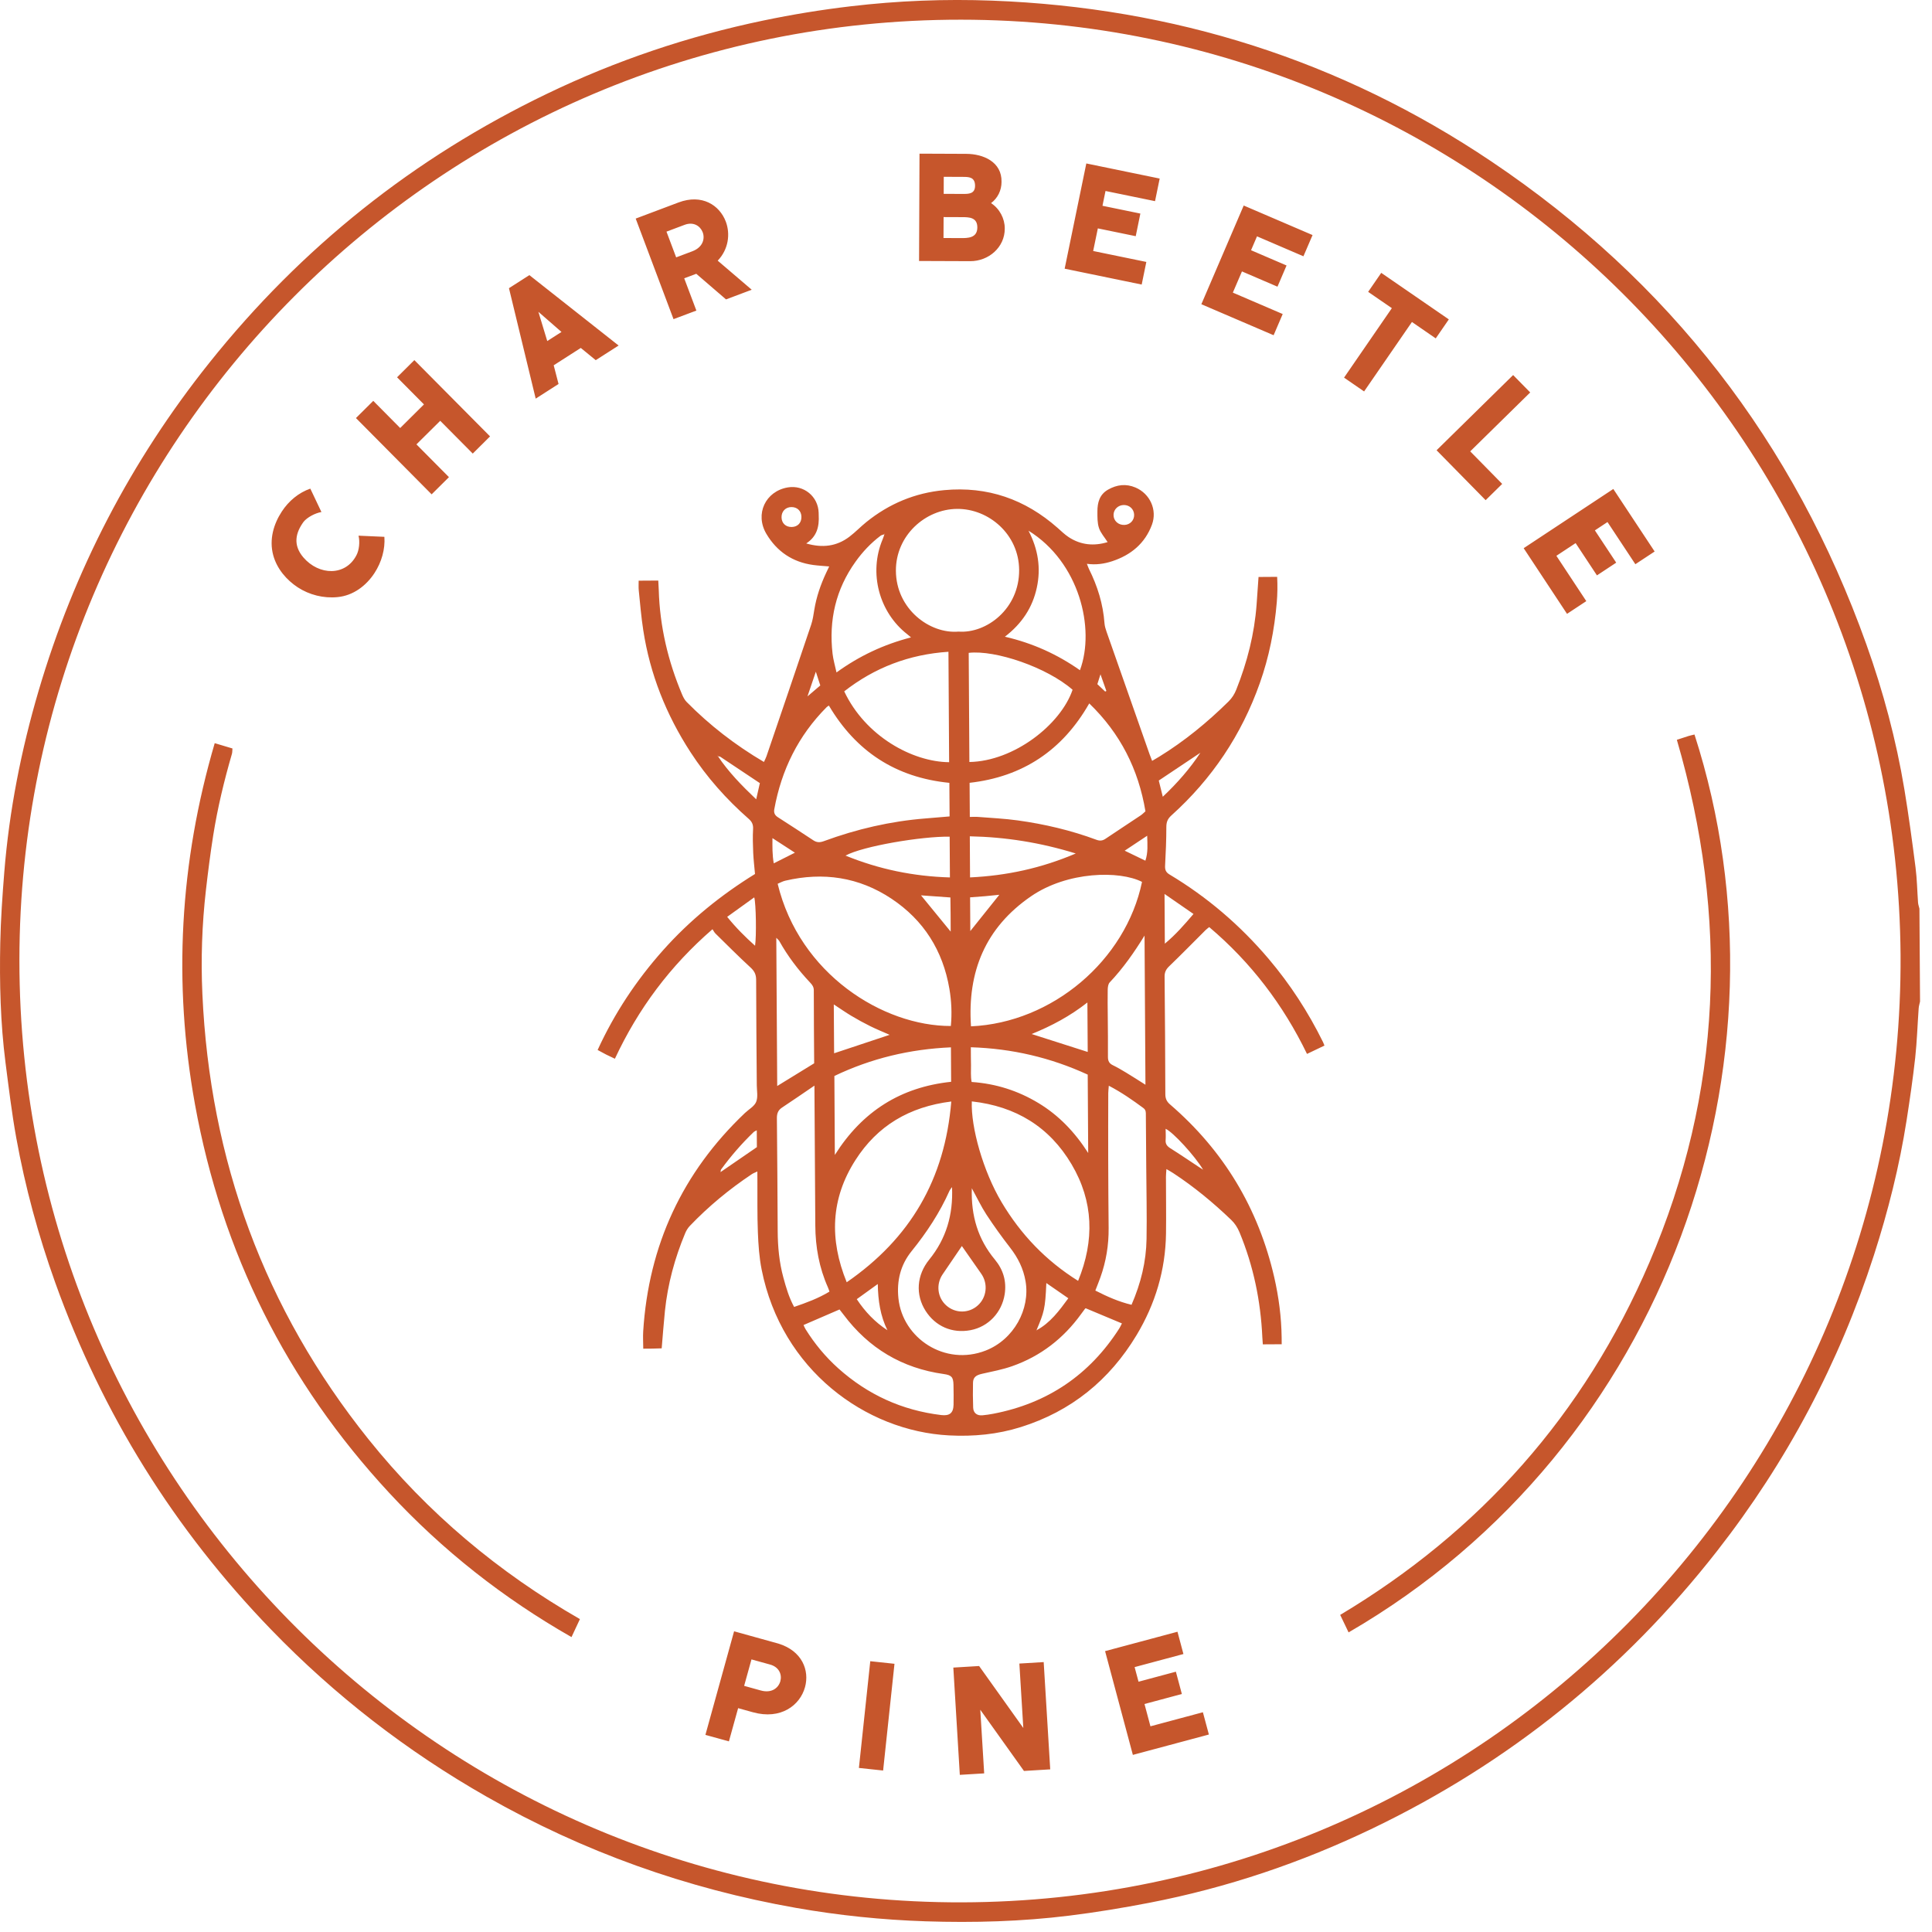 <?xml version="1.0" encoding="UTF-8"?> <svg xmlns="http://www.w3.org/2000/svg" width="109" height="109" viewBox="0 0 109 109"><path fill="#C6562C" fill-rule="evenodd" d="M95.6,41.44 C95.487,41.468 95.371,41.492 95.258,41.526 C95.044,41.592 94.834,41.664 94.605,41.739 C97.541,51.791 97.169,61.634 93.053,71.233 C89.365,79.833 83.477,86.404 75.611,91.11 L76.085,92.097 C94.13,81.637 101.537,59.842 95.6,41.44 L95.6,41.44 Z M32.718,91.347 C28.128,88.713 24.119,85.358 20.782,81.191 C14.908,73.854 11.841,65.452 11.418,56.075 C11.329,54.119 11.395,52.164 11.618,50.217 C11.736,49.188 11.867,48.159 12.028,47.137 C12.275,45.579 12.645,44.046 13.085,42.531 C13.111,42.438 13.104,42.335 13.114,42.227 C12.786,42.129 12.483,42.039 12.114,41.928 C10.139,48.661 9.758,55.442 10.999,62.299 C12.514,70.664 16.172,77.979 21.95,84.216 C24.968,87.475 28.409,90.174 32.243,92.362 L32.718,91.347 Z M62.347,93.154 L66.431,92.06 L66.767,93.317 L64.013,94.055 L64.234,94.879 L66.341,94.314 L66.678,95.572 L64.57,96.137 L64.906,97.395 L67.865,96.602 L68.203,97.859 L63.914,99.008 L62.347,93.154 Z M57.77,99.914 L55.306,96.461 L55.526,100.051 L54.151,100.134 L53.785,94.082 L55.24,93.994 L57.733,97.489 L57.511,93.855 L58.883,93.772 L59.252,99.824 L57.77,99.914 Z M49.099,93.722 L50.465,93.868 L49.824,99.89 L48.458,99.744 L49.099,93.722 Z M41.983,95.113 L42.919,95.373 C43.538,95.544 43.919,95.232 44.026,94.851 C44.126,94.489 43.969,94.056 43.447,93.911 L42.397,93.621 L41.983,95.113 Z M41.124,98.245 L39.798,97.879 L41.416,92.035 L43.91,92.727 C45.252,93.136 45.681,94.236 45.416,95.19 C45.133,96.215 44.048,97.038 42.483,96.604 L41.644,96.371 L41.124,98.245 Z M91.02,27.587 L93.352,31.115 L92.264,31.832 L90.692,29.453 L89.981,29.923 L91.184,31.744 L90.097,32.462 L88.894,30.641 L87.808,31.358 L89.496,33.915 L88.409,34.632 L85.963,30.928 L91.02,27.587 Z M85.368,21.16 L86.332,22.141 L82.947,25.465 L84.751,27.301 L83.817,28.219 L81.049,25.403 L85.368,21.16 Z M81.002,19.091 L79.659,18.166 L76.96,22.084 L75.829,21.305 L78.526,17.386 L77.189,16.466 L77.927,15.394 L81.74,18.019 L81.002,19.091 Z M70.168,11.595 L74.052,13.262 L73.537,14.459 L70.918,13.334 L70.582,14.117 L72.585,14.978 L72.073,16.174 L70.069,15.313 L69.555,16.509 L72.368,17.717 L71.855,18.913 L67.778,17.164 L70.168,11.595 Z M61.288,9.222 L65.427,10.074 L65.165,11.349 L62.371,10.775 L62.2,11.61 L64.337,12.049 L64.076,13.325 L61.938,12.885 L61.675,14.161 L64.674,14.778 L64.412,16.054 L60.066,15.159 L61.288,9.222 Z M54.331,10.941 C54.642,10.942 55.019,10.944 55.011,10.468 C55.005,9.982 54.647,9.981 54.336,9.98 L53.245,9.975 L53.242,10.937 L54.331,10.941 Z M54.193,13.433 C54.596,13.434 55.127,13.436 55.139,12.85 C55.151,12.254 54.666,12.252 54.279,12.251 L53.236,12.247 L53.231,13.428 L54.193,13.433 Z M54.737,14.735 L51.852,14.724 L51.877,8.669 L54.514,8.68 C55.468,8.683 56.528,9.127 56.505,10.263 C56.504,10.739 56.291,11.178 55.913,11.46 C56.398,11.774 56.69,12.334 56.687,12.893 C56.693,13.955 55.773,14.739 54.737,14.735 L54.737,14.735 Z M38.148,14.52 L39.057,14.178 C39.658,13.952 39.781,13.465 39.645,13.105 C39.511,12.753 39.13,12.494 38.623,12.685 L37.602,13.069 L38.148,14.52 Z M38.602,15.702 L39.288,17.522 L37.999,18.006 L35.865,12.332 L38.285,11.421 C39.6,10.927 40.596,11.57 40.95,12.506 C41.209,13.202 41.103,14.065 40.492,14.706 L42.411,16.346 L40.961,16.892 L39.282,15.446 L38.602,15.702 Z M30.375,17.592 L30.875,19.242 L31.678,18.728 L30.375,17.592 Z M34.901,19.494 L33.611,20.32 L32.767,19.63 L31.239,20.609 L31.512,21.664 L30.223,22.49 L28.715,16.259 L29.866,15.522 L34.901,19.494 Z M23.919,22.816 L22.401,21.286 L23.377,20.317 L27.648,24.62 L26.672,25.59 L24.837,23.741 L23.494,25.071 L25.329,26.92 L24.352,27.89 L20.082,23.586 L21.059,22.616 L22.578,24.148 L23.919,22.816 Z M20.11,31.325 C20.262,31.043 20.314,30.561 20.227,30.222 L21.686,30.287 C21.738,30.978 21.529,31.716 21.128,32.33 C20.657,33.051 19.925,33.602 19.049,33.687 C18.252,33.768 17.448,33.559 16.802,33.139 C16.174,32.728 15.623,32.095 15.415,31.325 C15.175,30.435 15.441,29.558 15.899,28.86 C16.288,28.262 16.858,27.791 17.508,27.568 L18.134,28.887 C17.776,28.949 17.325,29.19 17.125,29.443 C16.689,30.044 16.503,30.732 17.117,31.45 C18,32.477 19.498,32.514 20.11,31.325 L20.11,31.325 Z M62.353,39.017 C62.376,39.005 62.398,38.994 62.419,38.982 C62.318,38.696 62.217,38.41 62.087,38.044 C62.013,38.28 61.962,38.441 61.911,38.599 C62.075,38.754 62.215,38.886 62.353,39.017 L62.353,39.017 Z M45.556,39.289 C45.788,39.09 46.035,38.88 46.279,38.672 C46.194,38.411 46.121,38.187 46.028,37.896 C45.852,38.411 45.702,38.857 45.556,39.289 L45.556,39.289 Z M43.58,47.285 C43.578,47.788 43.569,48.222 43.654,48.708 C44.075,48.496 44.446,48.309 44.847,48.107 C44.41,47.823 44.026,47.574 43.58,47.285 L43.58,47.285 Z M64.62,48.558 C64.775,48.101 64.737,47.658 64.722,47.151 C64.281,47.443 63.889,47.704 63.453,47.994 C63.858,48.19 64.231,48.37 64.62,48.558 L64.62,48.558 Z M45.215,29.163 C45.212,28.829 44.981,28.604 44.647,28.608 C44.321,28.611 44.09,28.851 44.093,29.181 C44.096,29.514 44.327,29.737 44.663,29.732 C44.999,29.728 45.219,29.501 45.215,29.163 L45.215,29.163 Z M63.986,29.04 C63.975,28.724 63.727,28.49 63.404,28.492 C63.083,28.494 62.828,28.738 62.824,29.048 C62.819,29.377 63.09,29.628 63.434,29.616 C63.758,29.605 63.995,29.356 63.986,29.04 L63.986,29.04 Z M67.876,65.992 C67.421,65.222 66.178,63.869 65.763,63.685 C65.764,63.904 65.778,64.114 65.763,64.322 C65.746,64.548 65.85,64.67 66.035,64.787 C66.569,65.121 67.088,65.477 67.614,65.823 C67.681,65.869 67.751,65.912 67.876,65.992 L67.876,65.992 Z M65.603,44.951 C66.439,44.16 67.135,43.361 67.724,42.468 C66.947,42.987 66.171,43.506 65.376,44.037 C65.445,44.311 65.511,44.583 65.603,44.951 L65.603,44.951 Z M54.743,52.529 C55.288,51.846 55.819,51.182 56.38,50.482 C56.102,50.509 55.839,50.539 55.575,50.562 C55.295,50.586 55.017,50.605 54.731,50.626 C54.736,51.283 54.739,51.898 54.743,52.529 L54.743,52.529 Z M51.962,50.514 C52.535,51.214 53.072,51.871 53.636,52.56 C53.63,51.899 53.636,51.266 53.62,50.633 C53.038,50.591 52.516,50.554 51.962,50.514 L51.962,50.514 Z M50.066,75.049 C49.669,74.24 49.538,73.383 49.523,72.442 C49.084,72.758 48.715,73.024 48.337,73.297 C48.813,74.017 49.37,74.594 50.066,75.049 L50.066,75.049 Z M42.599,53.357 C42.682,52.835 42.654,50.966 42.553,50.628 C42.047,50.992 41.551,51.349 41.026,51.727 C41.52,52.339 42.036,52.854 42.599,53.357 L42.599,53.357 Z M65.701,50.435 C65.707,51.419 65.712,52.296 65.718,53.24 C66.338,52.725 66.822,52.164 67.335,51.565 C66.784,51.185 66.272,50.83 65.701,50.435 L65.701,50.435 Z M58.203,58.338 C59.294,58.687 60.322,59.016 61.367,59.349 C61.361,58.444 61.355,57.545 61.349,56.558 C60.37,57.328 59.333,57.879 58.203,58.338 L58.203,58.338 Z M47.059,59.424 C48.124,59.069 49.133,58.734 50.191,58.383 C49.797,58.209 49.441,58.065 49.099,57.895 C48.737,57.716 48.383,57.522 48.036,57.315 C47.711,57.121 47.4,56.902 47.041,56.668 C47.047,57.622 47.053,58.502 47.059,59.424 L47.059,59.424 Z M54.267,70.299 C53.922,70.807 53.548,71.35 53.181,71.896 C52.797,72.462 52.888,73.208 53.389,73.653 C53.897,74.105 54.651,74.107 55.158,73.657 C55.672,73.203 55.757,72.425 55.358,71.859 C54.987,71.334 54.62,70.806 54.267,70.299 L54.267,70.299 Z M54.728,49.502 C56.803,49.403 58.751,48.981 60.693,48.152 C58.697,47.534 56.733,47.224 54.715,47.183 C54.719,47.977 54.724,48.711 54.728,49.502 L54.728,49.502 Z M53.578,47.203 C51.998,47.179 48.666,47.741 47.703,48.271 C49.59,49.042 51.539,49.444 53.593,49.503 C53.589,48.724 53.584,47.98 53.578,47.203 L53.578,47.203 Z M43.849,61.271 C44.59,60.815 45.264,60.402 45.934,59.99 C45.925,58.603 45.913,57.235 45.913,55.867 C45.913,55.68 45.825,55.562 45.709,55.439 C45.036,54.725 44.446,53.951 43.967,53.093 C43.935,53.038 43.88,52.997 43.797,52.908 C43.815,55.716 43.831,58.461 43.849,61.271 L43.849,61.271 Z M64.573,52.784 C63.989,53.732 63.364,54.625 62.606,55.427 C62.519,55.519 62.498,55.701 62.495,55.842 C62.484,56.337 62.495,56.834 62.498,57.33 C62.504,58.097 62.514,58.864 62.508,59.63 C62.508,59.853 62.575,59.995 62.779,60.094 C63.035,60.219 63.282,60.363 63.526,60.511 C63.885,60.728 64.237,60.955 64.624,61.199 C64.606,58.366 64.59,55.575 64.573,52.784 L64.573,52.784 Z M56.694,35.922 C58.276,36.287 59.658,36.921 60.929,37.812 C61.803,35.456 60.892,31.713 58.026,29.941 C58.571,30.99 58.736,32.055 58.493,33.164 C58.251,34.278 57.657,35.18 56.694,35.922 L56.694,35.922 Z M54.773,59.084 C54.776,59.47 54.773,59.784 54.782,60.099 C54.788,60.408 54.755,60.721 54.818,61.043 C56.191,61.137 57.437,61.538 58.587,62.232 C59.728,62.922 60.633,63.86 61.394,65.05 C61.385,63.507 61.376,62.069 61.367,60.628 C59.276,59.667 57.106,59.159 54.773,59.084 L54.773,59.084 Z M47.074,60.705 C47.083,62.183 47.092,63.637 47.1,65.16 C48.651,62.698 50.821,61.332 53.661,61.033 C53.657,60.377 53.654,59.754 53.65,59.089 C51.328,59.19 49.148,59.713 47.074,60.705 L47.074,60.705 Z M61.254,73.81 C61.237,73.821 61.222,73.827 61.214,73.839 C61.142,73.935 61.071,74.032 60.999,74.129 C60.004,75.509 58.715,76.511 57.108,77.076 C56.559,77.269 55.98,77.378 55.41,77.506 C55.062,77.584 54.901,77.706 54.895,78.018 C54.885,78.484 54.886,78.951 54.904,79.417 C54.916,79.716 55.118,79.875 55.419,79.85 C55.627,79.832 55.837,79.799 56.044,79.76 C59.097,79.173 61.468,77.572 63.145,74.953 C63.2,74.868 63.24,74.774 63.297,74.665 C62.596,74.372 61.923,74.091 61.254,73.81 L61.254,73.81 Z M45.334,74.756 C45.37,74.831 45.401,74.915 45.447,74.989 C45.959,75.811 46.571,76.55 47.291,77.196 C48.953,78.684 50.886,79.568 53.102,79.835 C53.571,79.891 53.786,79.725 53.798,79.256 C53.807,78.881 53.8,78.504 53.794,78.128 C53.785,77.69 53.678,77.581 53.246,77.521 C50.895,77.192 49.014,76.069 47.592,74.171 C47.513,74.066 47.429,73.963 47.364,73.878 C46.67,74.178 46.011,74.463 45.334,74.756 L45.334,74.756 Z M54.828,67.038 C54.779,68.603 55.179,69.919 56.126,71.059 C56.602,71.633 56.797,72.284 56.681,73.029 C56.522,74.036 55.77,74.856 54.754,75.046 C53.709,75.242 52.776,74.823 52.222,73.96 C51.638,73.045 51.715,71.94 52.425,71.065 C53.382,69.887 53.781,68.538 53.712,66.974 C53.642,67.072 53.599,67.115 53.575,67.168 C53.023,68.413 52.282,69.536 51.426,70.594 C50.803,71.367 50.584,72.265 50.688,73.254 C50.922,75.499 53.307,77.094 55.608,76.197 C57.203,75.575 58.127,73.855 57.861,72.294 C57.739,71.574 57.434,70.964 56.992,70.395 C56.523,69.79 56.074,69.167 55.654,68.527 C55.361,68.079 55.13,67.588 54.828,67.038 L54.828,67.038 Z M45.949,61.249 C45.286,61.699 44.709,62.1 44.121,62.487 C43.895,62.637 43.828,62.826 43.831,63.092 C43.853,65.211 43.864,67.33 43.876,69.45 C43.88,70.339 43.962,71.219 44.197,72.079 C44.349,72.638 44.51,73.197 44.803,73.735 C45.508,73.493 46.175,73.248 46.797,72.87 C46.763,72.773 46.742,72.703 46.712,72.636 C46.215,71.522 46.004,70.351 45.998,69.135 C45.986,66.685 45.968,64.235 45.952,61.785 C45.95,61.641 45.95,61.497 45.949,61.249 L45.949,61.249 Z M62.557,61.254 C62.544,61.437 62.526,61.554 62.526,61.67 C62.523,62.903 62.519,64.135 62.523,65.367 C62.526,66.675 62.535,67.983 62.547,69.291 C62.556,70.246 62.403,71.173 62.081,72.072 C61.996,72.31 61.9,72.544 61.797,72.811 C62.461,73.149 63.118,73.443 63.839,73.614 C64.368,72.396 64.665,71.177 64.686,69.905 C64.709,68.553 64.678,67.199 64.669,65.847 C64.663,64.87 64.656,63.893 64.647,62.916 C64.647,62.767 64.659,62.627 64.508,62.515 C63.906,62.07 63.294,61.64 62.557,61.254 L62.557,61.254 Z M54.691,42.991 C57.212,42.946 59.844,40.879 60.513,38.915 C59.062,37.647 56.161,36.66 54.653,36.833 C54.666,38.873 54.678,40.915 54.691,42.991 L54.691,42.991 Z M53.548,43.002 C53.535,40.915 53.523,38.864 53.51,36.772 C51.291,36.919 49.347,37.664 47.629,39.005 C48.827,41.542 51.48,42.984 53.548,43.002 L53.548,43.002 Z M53.669,62.145 C51.295,62.441 49.498,63.517 48.263,65.449 C46.873,67.62 46.779,69.913 47.77,72.343 C51.355,69.87 53.31,66.534 53.669,62.145 L53.669,62.145 Z M54.828,62.139 C54.77,63.6 55.467,66.08 56.51,67.83 C57.589,69.638 58.993,71.118 60.825,72.264 C61.761,69.975 61.693,67.782 60.459,65.692 C59.208,63.575 57.31,62.414 54.828,62.139 L54.828,62.139 Z M54.078,35.634 C55.653,35.75 57.514,34.349 57.498,32.151 C57.484,30.149 55.788,28.698 53.998,28.711 C52.208,28.724 50.535,30.209 50.545,32.203 C50.557,34.364 52.458,35.774 54.078,35.634 L54.078,35.634 Z M61.453,39.685 C59.944,42.336 57.694,43.828 54.703,44.165 C54.708,44.82 54.712,45.432 54.715,46.09 C54.883,46.089 55.031,46.077 55.176,46.089 C55.925,46.149 56.678,46.183 57.419,46.286 C58.938,46.496 60.428,46.847 61.868,47.382 C62.056,47.452 62.209,47.432 62.371,47.322 C63.032,46.877 63.699,46.442 64.359,46 C64.456,45.935 64.537,45.848 64.624,45.773 C64.228,43.399 63.206,41.378 61.453,39.685 L61.453,39.685 Z M53.562,44.167 C50.531,43.867 48.291,42.387 46.764,39.807 C46.709,39.844 46.669,39.865 46.638,39.896 C45.039,41.502 44.086,43.438 43.684,45.658 C43.647,45.866 43.718,45.999 43.889,46.108 C44.557,46.539 45.227,46.97 45.889,47.41 C46.087,47.541 46.264,47.536 46.478,47.457 C48.333,46.775 50.242,46.331 52.215,46.175 C52.661,46.14 53.106,46.1 53.574,46.061 C53.569,45.435 53.566,44.824 53.562,44.167 L53.562,44.167 Z M53.645,57.885 C53.712,57.182 53.681,56.476 53.563,55.784 C53.196,53.634 52.118,51.916 50.297,50.704 C48.458,49.481 46.443,49.188 44.303,49.687 C44.153,49.722 44.013,49.804 43.874,49.861 C45.103,54.954 49.822,57.895 53.645,57.885 L53.645,57.885 Z M54.782,57.904 C59.367,57.7 63.511,54.185 64.431,49.755 C63.173,49.11 60.23,49.149 58.163,50.571 C55.596,52.338 54.572,54.815 54.782,57.904 L54.782,57.904 Z M49.91,30.139 C49.831,30.169 49.739,30.18 49.675,30.229 C49.132,30.64 48.669,31.13 48.273,31.684 C47.15,33.246 46.754,34.991 46.972,36.885 C47.011,37.22 47.109,37.547 47.194,37.938 C48.492,36.998 49.864,36.358 51.398,35.961 C51.298,35.877 51.245,35.827 51.185,35.782 C49.606,34.553 48.992,32.336 49.798,30.425 C49.84,30.33 49.867,30.229 49.9,30.13 C49.904,30.12 49.91,30.11 49.914,30.1 C49.913,30.113 49.911,30.126 49.91,30.139 L49.91,30.139 Z M58.483,75.049 C59.255,74.633 59.755,73.953 60.273,73.246 C59.844,72.95 59.45,72.677 59.032,72.387 C58.972,73.858 58.898,74.043 58.492,75.014 C58.486,75.027 58.492,75.044 58.492,75.059 C58.481,75.064 58.469,75.067 58.461,75.074 C58.456,75.078 58.455,75.088 58.453,75.095 C58.462,75.08 58.474,75.065 58.483,75.049 L58.483,75.049 Z M40.486,42.661 C40.484,42.649 40.484,42.636 40.48,42.625 C40.477,42.618 40.467,42.615 40.459,42.61 C40.471,42.624 40.484,42.637 40.496,42.651 C41.094,43.55 41.843,44.314 42.663,45.096 C42.745,44.737 42.812,44.44 42.87,44.183 C42.093,43.665 41.373,43.182 40.651,42.704 C40.606,42.674 40.541,42.675 40.486,42.661 L40.486,42.661 Z M40.642,66.134 C41.334,65.659 42.025,65.185 42.702,64.719 C42.7,64.397 42.699,64.099 42.696,63.769 C42.618,63.813 42.559,63.832 42.52,63.87 C41.846,64.517 41.236,65.222 40.684,65.977 C40.654,66.019 40.663,66.087 40.653,66.144 C40.65,66.14 40.645,66.137 40.642,66.134 L40.642,66.134 Z M74.724,58.99 C74.4,59.145 74.094,59.291 73.739,59.46 C72.394,56.686 70.579,54.3 68.222,52.305 C68.147,52.366 68.076,52.415 68.016,52.475 C67.334,53.154 66.662,53.842 65.969,54.509 C65.79,54.68 65.703,54.841 65.704,55.09 C65.727,57.303 65.74,59.516 65.746,61.729 C65.746,61.975 65.819,62.144 66.01,62.309 C69.037,64.915 70.996,68.171 71.891,72.063 C72.145,73.177 72.294,74.311 72.308,75.458 C72.309,75.576 72.309,75.693 72.311,75.84 C71.956,75.842 71.63,75.844 71.246,75.846 C71.237,75.721 71.225,75.578 71.218,75.435 C71.124,73.391 70.716,71.416 69.93,69.522 C69.817,69.252 69.669,69.022 69.457,68.819 C68.445,67.848 67.368,66.958 66.194,66.188 C66.085,66.116 65.969,66.053 65.808,65.957 C65.796,66.134 65.781,66.262 65.781,66.39 C65.781,67.458 65.799,68.527 65.784,69.596 C65.754,71.656 65.18,73.568 64.121,75.329 C62.594,77.866 60.431,79.622 57.596,80.512 C56.281,80.926 54.931,81.055 53.545,80.983 C48.83,80.739 44.094,77.28 42.971,71.63 C42.833,70.941 42.786,70.229 42.758,69.524 C42.719,68.547 42.737,67.568 42.731,66.589 C42.73,66.441 42.73,66.293 42.728,66.093 C42.589,66.16 42.493,66.192 42.413,66.247 C41.144,67.093 39.974,68.06 38.919,69.163 C38.809,69.278 38.719,69.426 38.657,69.575 C38.069,70.982 37.672,72.442 37.514,73.961 C37.444,74.648 37.394,75.336 37.331,76.071 C37.161,76.076 36.986,76.084 36.81,76.086 C36.648,76.09 36.486,76.089 36.291,76.09 C36.289,75.736 36.269,75.423 36.288,75.113 C36.594,70.258 38.498,66.147 42.028,62.793 C42.245,62.586 42.556,62.42 42.66,62.169 C42.773,61.898 42.7,61.548 42.697,61.233 C42.684,59.246 42.661,57.259 42.66,55.272 C42.658,54.974 42.56,54.783 42.342,54.583 C41.666,53.962 41.02,53.311 40.365,52.668 C40.303,52.607 40.263,52.522 40.197,52.425 C37.809,54.494 36.01,56.908 34.691,59.732 C34.516,59.648 34.356,59.576 34.2,59.497 C34.053,59.423 33.91,59.342 33.717,59.238 C34.666,57.166 35.903,55.303 37.41,53.611 C38.922,51.913 40.669,50.499 42.596,49.309 C42.559,48.9 42.514,48.514 42.495,48.126 C42.477,47.676 42.461,47.225 42.487,46.776 C42.502,46.521 42.425,46.36 42.239,46.197 C40.977,45.089 39.87,43.844 38.955,42.433 C37.587,40.325 36.673,38.039 36.291,35.552 C36.176,34.811 36.115,34.06 36.038,33.313 C36.02,33.138 36.033,32.96 36.032,32.761 C36.41,32.758 36.749,32.756 37.139,32.754 C37.148,32.933 37.161,33.108 37.166,33.284 C37.224,35.336 37.687,37.299 38.484,39.186 C38.547,39.335 38.627,39.489 38.739,39.603 C40.035,40.916 41.481,42.036 43.1,42.989 C43.154,42.87 43.209,42.769 43.246,42.66 C44.089,40.188 44.932,37.715 45.766,35.239 C45.855,34.971 45.897,34.685 45.941,34.404 C46.06,33.672 46.3,32.98 46.614,32.31 C46.664,32.204 46.715,32.098 46.782,31.958 C46.459,31.929 46.167,31.914 45.88,31.875 C44.717,31.716 43.83,31.119 43.236,30.116 C42.578,29.002 43.185,27.713 44.446,27.499 C45.349,27.345 46.161,28.01 46.187,28.927 C46.188,28.972 46.187,29.018 46.19,29.063 C46.224,29.696 46.099,30.263 45.486,30.66 C46.397,30.925 47.2,30.829 47.922,30.281 C48.257,30.027 48.55,29.718 48.877,29.454 C50.161,28.419 51.62,27.806 53.272,27.653 C55.718,27.426 57.834,28.166 59.664,29.779 C59.867,29.958 60.062,30.15 60.286,30.299 C60.983,30.761 61.736,30.815 62.49,30.584 C62.318,30.313 62.096,30.071 62.002,29.788 C61.906,29.499 61.914,29.168 61.914,28.855 C61.914,28.356 62.032,27.9 62.511,27.626 C63.013,27.341 63.528,27.277 64.067,27.507 C64.882,27.857 65.3,28.767 64.99,29.604 C64.596,30.664 63.8,31.317 62.745,31.664 C62.303,31.809 61.842,31.88 61.321,31.809 C61.367,31.926 61.397,32.017 61.438,32.102 C61.919,33.066 62.234,34.077 62.313,35.157 C62.325,35.319 62.373,35.482 62.428,35.637 C63.236,37.947 64.049,40.255 64.861,42.564 C64.9,42.676 64.945,42.785 65.001,42.927 C65.148,42.839 65.275,42.767 65.4,42.691 C66.829,41.811 68.118,40.754 69.311,39.577 C69.508,39.382 69.647,39.164 69.749,38.906 C70.365,37.361 70.772,35.767 70.895,34.106 C70.933,33.598 70.966,33.09 71.004,32.552 C71.338,32.55 71.674,32.548 72.055,32.545 C72.081,33.028 72.073,33.506 72.034,33.979 C71.901,35.542 71.599,37.071 71.073,38.552 C70.043,41.461 68.376,43.946 66.084,46.009 C65.868,46.204 65.803,46.389 65.803,46.666 C65.802,47.387 65.772,48.107 65.733,48.827 C65.719,49.065 65.77,49.211 65.987,49.34 C68.111,50.611 69.965,52.202 71.566,54.087 C72.788,55.527 73.809,57.1 74.644,58.795 C74.668,58.846 74.686,58.901 74.724,58.99 L74.724,58.99 Z M107.226,53.873 C107.013,24.668 83.269,1.131 54.221,1.111 C24.733,1.091 1.113,25.061 1.095,54.157 C1.079,83.677 25.073,107.402 54.279,107.327 C83.728,107.25 107.403,83.179 107.226,53.873 L107.226,53.873 Z M108.325,56.504 C108.299,56.632 108.257,56.759 108.248,56.889 C108.181,57.819 108.153,58.752 108.052,59.678 C107.921,60.857 107.749,62.032 107.567,63.205 C107.162,65.791 106.526,68.322 105.724,70.813 C103.761,76.897 100.814,82.462 96.879,87.499 C91.621,94.23 85.141,99.453 77.442,103.154 C73.416,105.09 69.213,106.509 64.826,107.355 C63.337,107.642 61.839,107.89 60.334,108.076 C57.642,108.41 54.932,108.486 52.222,108.397 C49.772,108.316 47.334,108.065 44.917,107.641 C38.734,106.555 32.908,104.472 27.451,101.363 C22.951,98.798 18.892,95.658 15.293,91.935 C9.831,86.285 5.766,79.76 3.115,72.36 C2.162,69.698 1.421,66.975 0.917,64.193 C0.663,62.79 0.494,61.371 0.311,59.956 C0.024,57.713 -0.032,55.455 0.015,53.198 C0.043,51.861 0.136,50.524 0.243,49.19 C0.523,45.72 1.194,42.321 2.175,38.983 C4.178,32.181 7.389,26.003 11.815,20.462 C17.006,13.961 23.354,8.901 30.852,5.294 C34.755,3.416 38.828,2.041 43.068,1.158 C44.703,0.817 46.346,0.549 48.002,0.354 C50.653,0.04 53.316,-0.064 55.98,0.036 C66.212,0.423 75.636,3.393 84.139,9.107 C94.177,15.851 101.225,24.957 105.296,36.351 C106.248,39.013 106.977,41.74 107.441,44.53 C107.684,45.997 107.882,47.471 108.072,48.946 C108.156,49.601 108.165,50.266 108.213,50.926 C108.222,51.04 108.266,51.152 108.291,51.265 C108.302,53.011 108.314,54.758 108.325,56.504 L108.325,56.504 Z"></path></svg> 